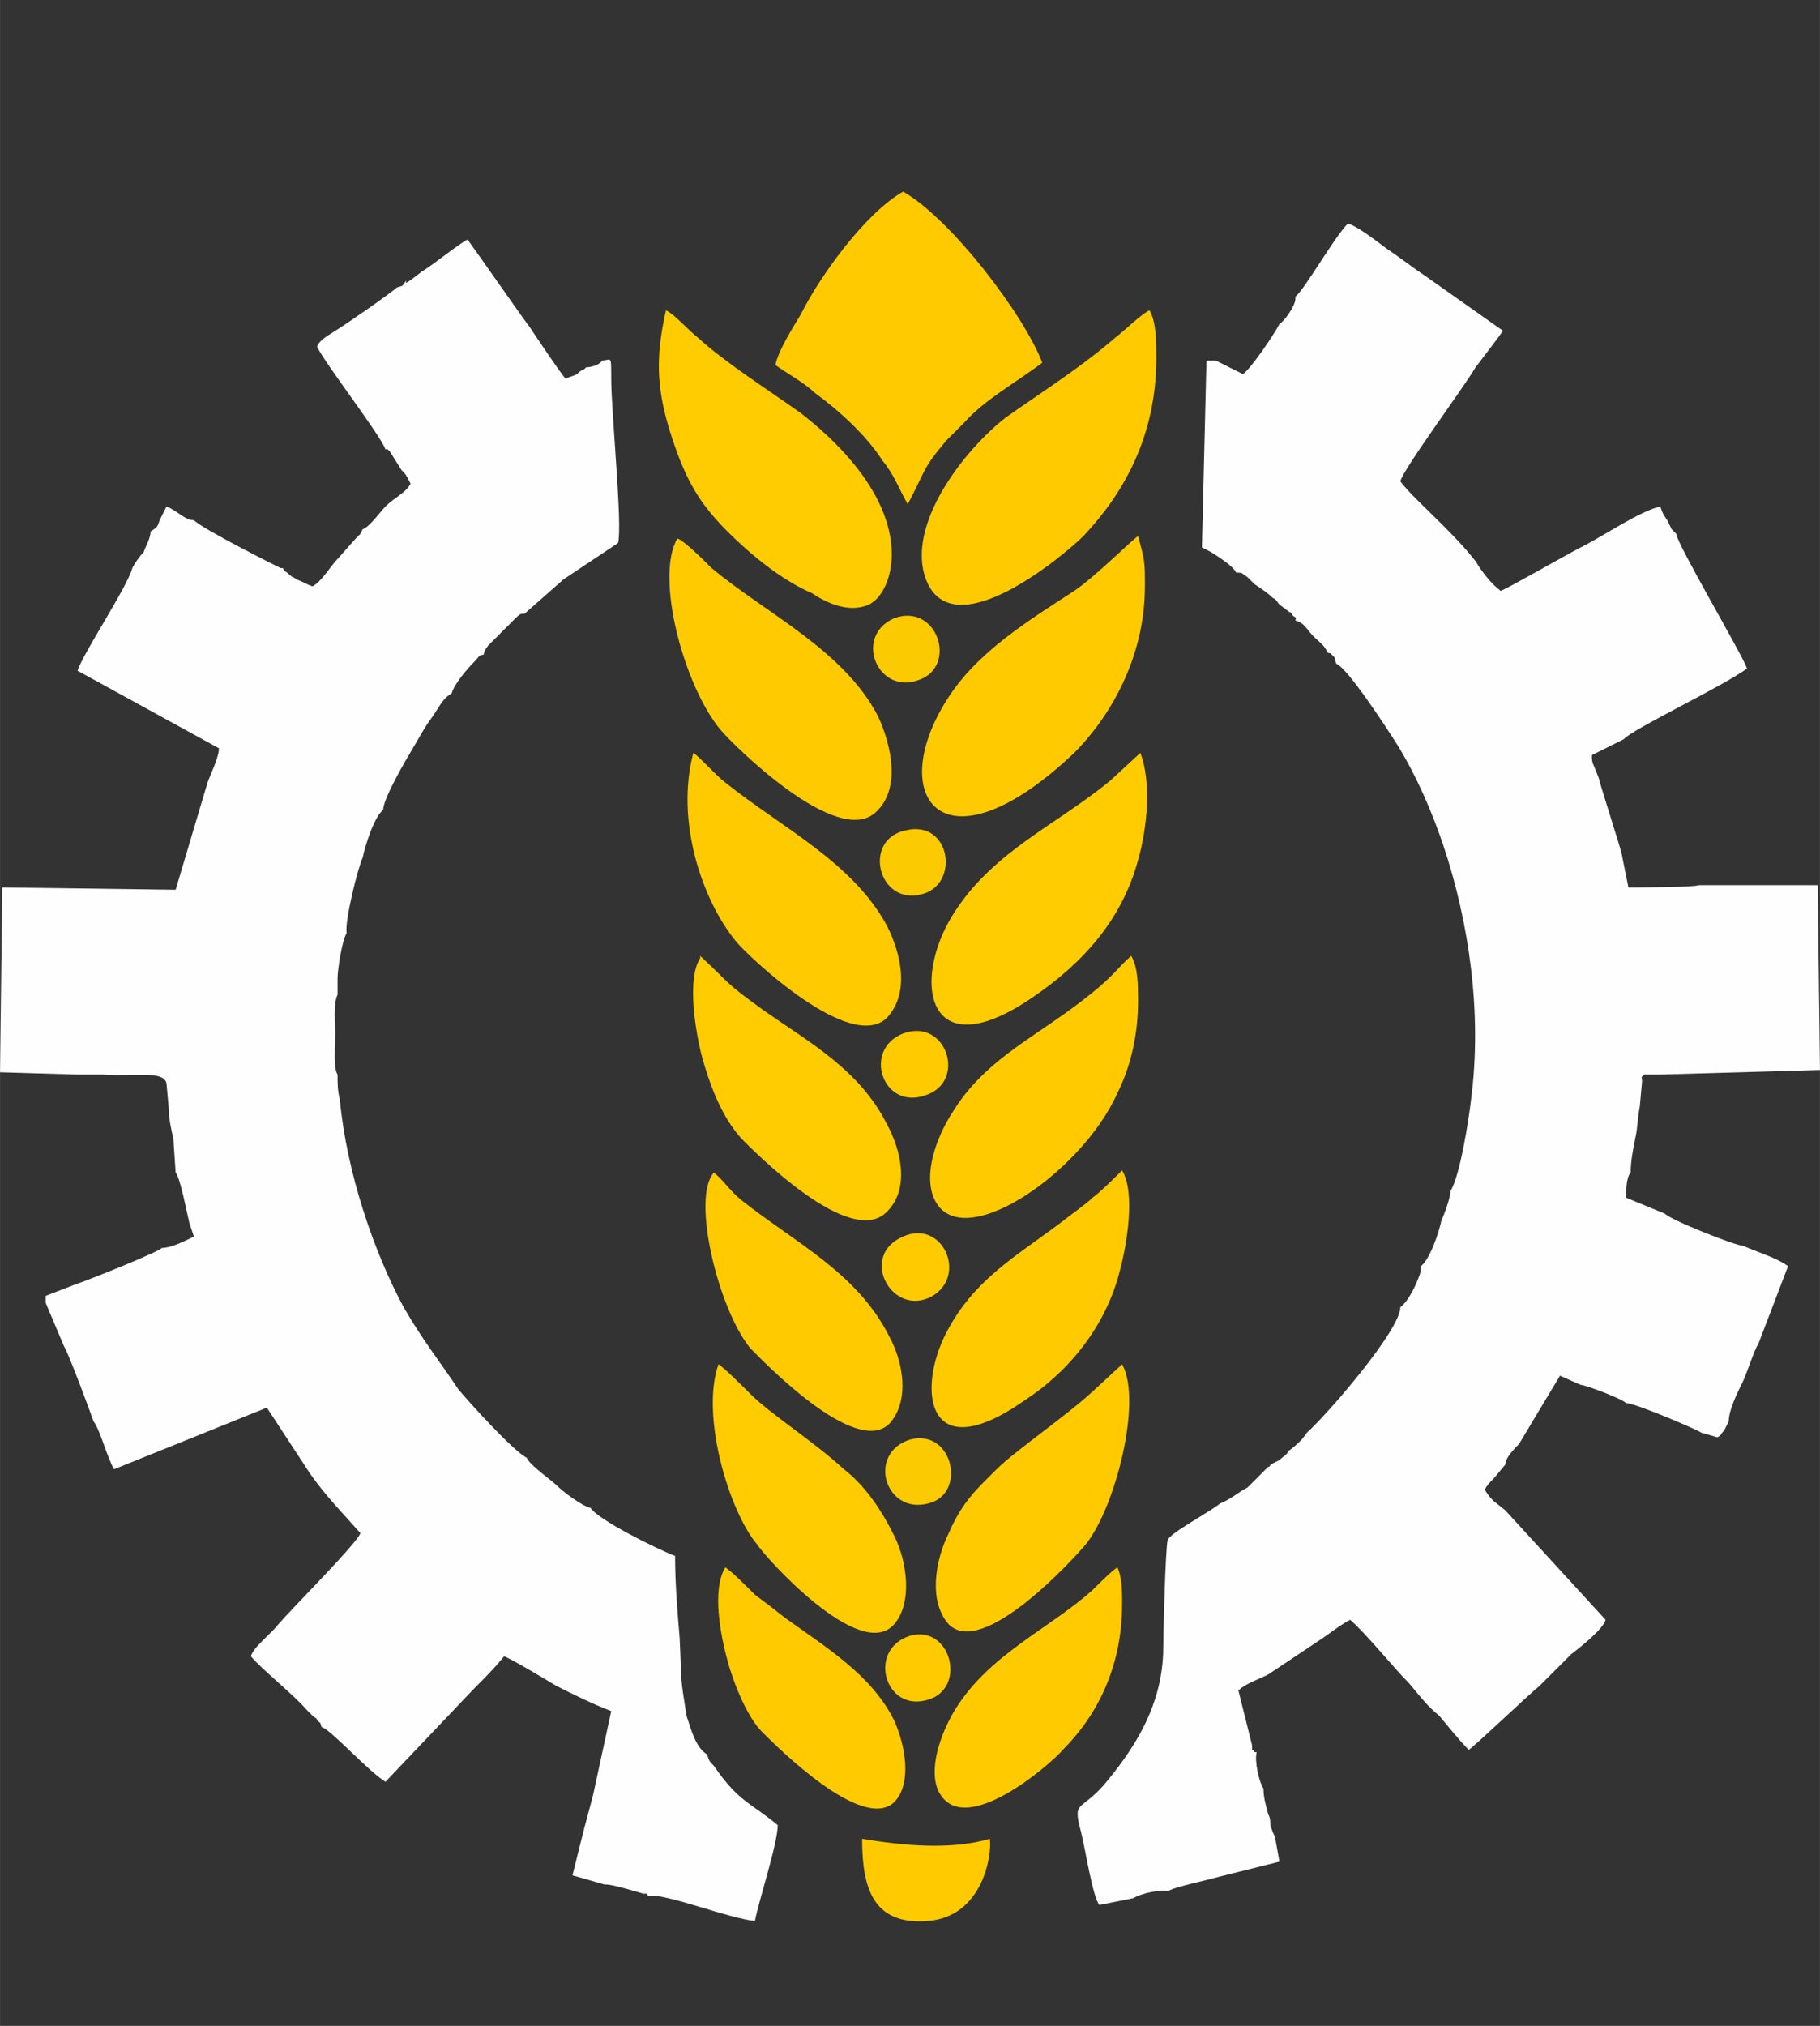 <?xml version="1.0" encoding="UTF-8"?>
<!DOCTYPE svg PUBLIC "-//W3C//DTD SVG 1.1//EN" "http://www.w3.org/Graphics/SVG/1.1/DTD/svg11.dtd">
<!-- Creator: CorelDRAW X8 -->
<svg xmlns="http://www.w3.org/2000/svg" xml:space="preserve" width="22.468mm" height="25.001mm" version="1.1" style="shape-rendering:geometricPrecision; text-rendering:geometricPrecision; image-rendering:optimizeQuality; fill-rule:evenodd; clip-rule:evenodd"
viewBox="0 0 798 888"
 xmlns:xlink="http://www.w3.org/1999/xlink"
 xmlns:xodm="http://www.corel.com/coreldraw/odm/2003">
 <rect x="0" y="0" width="798" height="888" fill="#333333" stroke="none"/>
 <defs>
  <style type="text/css">
   <![CDATA[
    .fil1 {fill:none}
    .fil4 {fill:#FCCA01}
    .fil3 {fill:#FECC00}
    .fil0 {fill:#FEFEFE}
    .fil2 {fill:#FFCB00}
   ]]>
  </style>
 </defs>
 <g id="Katman_x0020_1">
  <g id="_768966632672">
   <g id="_2015506249056">
    <g id="_2708097861920">
     <path class="fil0" d="M568 131c0,3 -5,10 -7,11 -2,4 -12,19 -16,22l-12 -6 -4 0 -2 82c3,1 14,8 15,11 3,0 2,0 5,2 1,1 1,1 2,2 1,1 1,1 1,1 3,2 6,4 8,6 2,1 2,2 3,3l4 3c1,1 0,-1 2,2 2,1 1,1 1,2 4,1 5,4 8,7 2,2 5,4 6,7 2,1 0,-1 3,2 1,2 0,1 1,3 5,2 22,28 27,36 8,13 15,29 20,44 11,33 17,73 12,111 -1,9 -5,34 -9,40 0,3 -3,11 -4,13 -1,5 -5,17 -9,20l0 2c-1,4 -5,13 -9,16 0,10 -32,47 -41,55 -2,3 -4,5 -8,8 -1,2 -2,2 -4,4l-4 2c0,1 -1,1 -1,1l-9 9c-4,2 -7,5 -12,7 -5,4 -22,13 -23,16 -1,3 -2,43 -2,50 -1,22 -11,39 -24,55 -12,15 -16,8 -12,23 2,8 5,28 8,32l15 -3c3,-2 12,-4 15,-3 3,-2 18,-5 21,-6l28 -7 -2 -11c-1,-2 -1,-2 -2,-5 0,-2 0,-3 -1,-5 -1,-4 -2,-7 -2,-11 -2,-3 -4,-12 -3,-16 -1,0 -1,0 -1,0 0,0 0,-1 -1,-1 0,-1 0,-1 0,-2l-6 -24c3,-3 9,-5 13,-7l24 -16c3,-2 8,-6 12,-8 7,6 19,21 26,28 5,6 8,10 13,14 5,6 9,11 13,15 3,-2 26,-24 31,-28l14 -14c4,-3 14,-11 15,-15l-44 -48 -5 -4c-2,-2 -2,-2 -4,-5 1,-2 2,-3 4,-5l5 -6c0,-3 4,-7 6,-9l18 -30 9 4c2,0 18,6 20,8 4,0 32,12 33,13l7 2c2,-1 1,-1 3,-3l2 -4c0,-5 4,-13 6,-17 2,-4 5,-14 7,-17l13 -34c-4,-3 -10,-5 -15,-7l-5 -2c-3,0 -31,-11 -34,-14l-17 -7c0,-3 0,-9 2,-11 0,-5 1,-10 2,-15 1,-4 1,-9 2,-14l1 -11c0,-3 -1,-1 1,-3l7 0 70 -2 -1 -81 -50 0 -2 0c-3,1 -28,1 -31,1l-3 -15c-1,-4 -10,-32 -10,-33l-2 -5c-1,-2 -1,-3 -1,-5l14 -7c3,-4 45,-24 54,-31 -2,-6 -31,-55 -31,-59 -1,-1 -1,-1 -2,-2l-2 -4c-2,-3 -2,-3 -3,-6 -9,2 -25,13 -35,18 -6,3 -32,18 -35,19 -4,-3 -8,-8 -11,-13 -11,-14 -27,-27 -33,-35 1,-5 27,-40 33,-50 3,-4 10,-13 12,-16l-34 -24c-6,-4 -11,-8 -17,-12 -4,-3 -13,-10 -17,-11 -6,6 -19,29 -23,32l0 1 0 0z"/>
     <path class="fil0" d="M178 123c-2,3 -1,2 -4,3 -2,2 -22,16 -27,19 -3,2 -7,4 -8,7 4,8 28,39 30,45 1,0 0,-1 2,1l5 8c2,2 2,2 4,6 -2,4 -7,6 -11,10 -2,2 -7,9 -10,10 -1,2 0,0 -1,2 -1,1 -1,1 -2,2l-8 9c-3,3 -7,10 -11,12 -3,-1 -4,-2 -7,-3 -1,-1 -2,-1 -3,-2 -2,-2 -2,-1 -3,-3l-1 0c-2,-1 -34,-17 -38,-21 -4,0 -7,-4 -12,-6l-3 6c-1,3 -1,3 -4,5 0,3 -2,6 -3,9 -2,2 -4,5 -5,7 -2,8 -22,38 -24,45l62 34c0,4 -4,12 -5,15l-14 47 -76 -1 -1 81 34 1 11 0c14,1 27,-2 28,4l1 11c0,4 1,9 2,13l1 15c2,2 5,18 6,22l2 6c-4,2 -10,5 -14,5 -2,2 -32,14 -38,16l-13 5 0 3 8 19c2,3 12,30 13,33 3,4 6,16 9,21l67 -27 19 29c7,10 15,18 22,26 -1,4 -30,33 -36,40 -3,4 -11,10 -12,14 4,5 20,18 24,23 2,2 2,2 3,3 1,1 2,1 2,2 2,2 1,0 2,3 4,1 20,19 28,24l39 -41c5,-5 9,-9 13,-14 3,1 18,10 23,13 8,4 16,8 24,11l-8 37 -4 15 -5 20 14 4c3,0 6,1 10,2l7 2c3,1 -3,-2 1,0 1,0 1,1 1,1 0,0 1,0 1,0 7,-1 35,10 46,11 2,-10 10,-34 10,-42 -12,-10 -17,-10 -28,-26 -2,-2 -2,-2 -3,-5 -5,-3 -7,-11 -9,-17 -3,-19 -2,-13 -3,-34 -1,-12 -2,-24 -2,-36 -8,-3 -34,-16 -37,-21 -4,-1 -12,-7 -15,-10 -2,-2 -12,-9 -13,-12 -6,-3 -25,-24 -30,-30 -8,-12 -16,-22 -24,-36 -13,-24 -25,-59 -28,-91 -1,-4 -1,-7 -1,-11 -2,-3 -1,-13 -1,-18 0,-4 -1,-13 1,-17l0 -7c0,-4 2,-17 4,-20 -1,-5 5,-29 7,-33 1,-5 5,-18 9,-21 0,-5 10,-22 13,-27 3,-5 5,-9 8,-13 3,-4 5,-9 9,-11 1,-4 7,-11 10,-14 2,-2 2,-3 4,-3 1,-3 0,-1 2,-4l11 -11c3,-3 3,-3 5,-3l17 -15 24 -16c2,-8 -3,-57 -3,-72 0,-11 0,-8 -4,-8 -1,2 -5,3 -7,3 -2,2 0,0 -3,2 0,0 -1,1 -1,1 -2,1 -3,1 -5,2 -2,-2 -14,-20 -16,-23 -1,-1 -24,-34 -27,-38 -4,2 -15,11 -20,14 -4,3 -5,4 -7,5l0 -1 0 0z"/>
     <path class="fil1" d="M378 806c17,3 39,5 55,0 2,8 -3,35 -26,36 -24,2 -29,-14 -29,-36l0 0 0 0zm21 -89c18,-5 26,23 8,28 -19,6 -27,-22 -8,-28zm93 -14c0,28 -12,49 -26,64 -5,5 -45,40 -55,17 -5,-12 3,-28 8,-36 14,-24 41,-34 60,-51 2,-2 9,-9 11,-10 1,5 2,10 2,15l0 1 0 0zm-174 -16c3,2 8,9 12,12 5,3 9,6 14,10 18,13 37,25 48,46 5,10 8,27 -1,35 -14,13 -51,-24 -57,-30 -6,-7 -12,-21 -15,-32 -4,-11 -8,-31 -2,-40l1 -1 0 0zm81 -56c19,-5 25,24 7,28 -18,5 -26,-23 -7,-28zm93 -33c9,15 -3,63 -16,79 -5,6 -45,50 -60,35 -10,-10 -6,-28 0,-40 6,-14 13,-20 21,-28 8,-8 30,-23 42,-34l13 -12 0 0 0 0zm-177 0c2,1 12,11 13,13 10,8 29,21 42,33 8,7 16,16 22,29 5,12 8,30 -1,39 -14,17 -56,-30 -60,-35 -11,-14 -25,-56 -16,-79l0 0 0 0zm81 -56c17,-8 28,19 11,27 -17,7 -30,-19 -11,-27zm96 -29c5,10 2,33 -1,44 -6,24 -22,44 -42,57 -43,30 -47,-5 -34,-30 12,-23 30,-33 50,-48 5,-4 11,-7 14,-11 3,-2 11,-10 13,-11l0 -1 0 0zm-180 1c5,3 8,8 13,12 24,19 51,31 65,60 6,11 8,29 -1,37 -15,16 -56,-27 -60,-33 -14,-16 -27,-65 -17,-76l0 0zm84 -61c18,-7 28,21 10,27 -19,7 -28,-20 -10,-27zm103 -15c0,15 -3,29 -9,41 -16,35 -71,73 -81,45 -4,-13 3,-29 9,-38 13,-20 32,-31 52,-45 19,-13 19,-16 26,-22 3,4 3,13 3,19l0 0 0 0zm-192 -18c13,12 9,10 28,23 20,14 42,27 54,50 5,11 9,28 0,38 -16,17 -60,-26 -64,-32 -8,-9 -13,-20 -17,-35 -3,-11 -8,-35 -1,-44l0 0 0 0zm89 -57c20,-5 25,24 8,28 -20,5 -26,-23 -8,-28zm103 -33c6,12 3,33 0,47 -8,26 -25,45 -46,60 -45,30 -54,-4 -38,-33 17,-30 47,-42 71,-62l13 -12 0 0 0 0zm-196 0c4,2 10,10 14,13 25,19 57,34 71,63 7,12 11,29 0,40 -16,17 -60,-27 -66,-33 -14,-18 -27,-53 -19,-83l0 0 0 0zm89 -59c18,-8 28,20 10,27 -17,7 -29,-19 -10,-27zm109 -14c0,32 -15,58 -31,73 -57,54 -82,20 -55,-23 13,-21 35,-36 55,-49 9,-6 27,-22 29,-23 2,11 2,11 2,22l0 0 0 0zm-204 -22c2,1 11,10 15,13 23,20 58,36 72,66 7,13 10,32 0,41 -17,17 -64,-30 -69,-36 -16,-19 -28,-67 -18,-84l0 0 0 0zm94 7c0,10 -5,19 -11,22 -8,4 -18,-1 -24,-4 -14,-7 -28,-19 -37,-28 -12,-11 -18,-22 -24,-40 -7,-20 -8,-35 -3,-56 3,1 9,7 14,12 12,10 31,22 45,32 14,10 40,35 40,62l0 0 0 0zm116 -85c0,35 -16,60 -32,77 -7,7 -57,50 -69,20 -9,-24 17,-57 35,-71 17,-13 33,-23 48,-35 4,-4 11,-11 14,-13 4,6 4,14 4,21l0 0 0 0 0 1zm-167 2c1,-5 8,-17 11,-22 9,-17 29,-45 45,-53 21,12 53,53 60,74 -11,9 -25,17 -33,27 -3,2 -5,4 -8,7 -11,14 -9,14 -17,28 -4,-6 -6,-12 -11,-19 -7,-10 -20,-22 -30,-30 -5,-3 -13,-8 -17,-12l0 0 0 0zm175 -80c0,5 -1,11 -1,16 0,9 1,10 -3,13 -1,2 -10,14 -13,15l-4 4 2 -111 1 -14 -12 0 -3 137c-2,1 -14,11 -17,12 -4,-8 -2,-55 -2,-67 1,-23 1,-46 1,-68l1 -14 -12 0 -1 126c-3,-3 -6,-9 -9,-12 -14,-19 -12,-10 -12,-27 0,-6 0,-12 0,-18l0 -19 0 -17 0 -19 0 -15 -11 0 0 88c-4,-2 -11,-9 -15,-12 -4,-3 -5,-2 -5,-8 1,-17 2,-55 1,-67l-11 0 -1 72c-3,2 -6,5 -9,7 -3,2 -5,5 -8,7l-1 -86 -10 0c-2,23 -1,65 0,92 0,9 -2,7 -5,13 -3,3 -13,20 -15,21 0,-7 -1,-15 1,-22 -2,-2 -1,-5 -1,-8l-1 -28 0 -16 -1 -52 -12 0 1 15c0,6 1,13 0,18l0 4c0,0 0,2 0,3l1 22c0,10 0,20 1,30 0,65 6,65 -13,50 -6,-4 -7,-4 -7,-14 -1,-14 -1,-28 -1,-43 0,-20 -1,-66 -2,-84l-8 0 -3 0 0 14 1 60 1 12 0 20 0 17c-3,-2 -6,-5 -9,-8 -2,-2 -6,-7 -7,-10l-2 -18c0,-6 0,-12 -1,-19 -1,-12 -1,-23 -2,-36l-2 -33 -11 0c0,16 3,40 3,57 1,26 10,163 9,174 2,2 2,29 3,35l0 16 1 20c1,3 1,2 0,5 0,0 0,0 0,1 1,5 2,34 3,39 0,14 1,28 2,41 0,11 5,76 3,81 2,3 3,26 3,29l-1 3 3 32c0,4 0,9 0,14 2,3 2,19 2,24l0 7c1,3 7,125 8,148 1,5 3,16 2,19 1,1 1,0 1,2 1,1 1,1 1,2l8 17c4,1 10,15 32,26 4,2 10,4 14,6 0,29 10,53 36,56l0 32 11 0 0 -31c2,-3 0,-1 4,-3 2,0 3,0 5,-1 3,-1 5,-2 7,-4 17,-11 20,-29 23,-48 6,-5 13,-6 21,-14 7,-7 11,-11 17,-19 15,-21 16,-32 17,-54 2,-45 3,-91 5,-137 0,-25 8,-271 10,-273l-1 -1 1 -19 0 -16c1,-23 2,-46 3,-69l2 -61c0,-1 0,-3 0,-4l1 -3 -1 -5 4 -126 -11 0 -3 78 2 0 1 1z"/>
     <path class="fil2" d="M340 160c4,3 13,8 17,12 11,8 23,19 30,30 5,6 7,12 11,19 8,-15 6,-15 17,-28 3,-3 5,-5 8,-8 9,-10 22,-17 34,-26 -8,-21 -40,-63 -61,-75 -16,9 -36,36 -45,54 -3,5 -10,16 -11,22l0 0 0 0z"/>
     <path class="fil2" d="M507 157l0 -1c0,-6 0,-15 -3,-20 -4,2 -11,9 -15,12 -15,13 -31,23 -48,35 -18,14 -44,47 -35,71 12,31 62,-12 69,-19 17,-18 32,-43 32,-78l0 0 0 0z"/>
     <path class="fil3" d="M391 243c0,-28 -27,-52 -40,-62 -14,-10 -33,-22 -45,-33 -5,-4 -10,-10 -14,-12 -5,22 -4,36 3,57 6,18 12,28 24,40 9,9 23,21 37,27 6,4 16,9 25,5 6,-3 10,-12 10,-22l1 0 -1 0z"/>
     <path class="fil2" d="M502 257c0,-11 0,-11 -3,-22 -2,1 -19,18 -28,24 -20,13 -43,27 -56,48 -27,43 -1,77 56,23 15,-15 31,-41 31,-73l0 0 0 0z"/>
     <path class="fil2" d="M297 236c-10,17 3,65 19,84 5,6 51,52 68,36 11,-10 7,-29 1,-42 -15,-29 -49,-45 -73,-65 -3,-3 -12,-12 -15,-13l0 0 0 0z"/>
     <path class="fil3" d="M500 330l-13 12c-24,20 -54,32 -71,62 -16,29 -8,64 37,33 22,-15 39,-34 46,-60 4,-14 6,-34 1,-47l0 0 0 0z"/>
     <path class="fil2" d="M304 330c-8,30 4,65 19,83 5,6 50,49 66,33 10,-11 6,-28 0,-40 -15,-28 -46,-43 -71,-63 -4,-3 -11,-11 -14,-13l0 0 0 0z"/>
     <path class="fil2" d="M499 438c0,-6 0,-14 -3,-19 -7,6 -7,9 -26,23 -19,14 -39,24 -52,45 -6,9 -13,25 -9,37 10,28 65,-9 81,-45 6,-12 9,-26 9,-40l0 -1 0 0z"/>
     <path class="fil3" d="M307 420c-6,9 -2,33 1,44 4,14 9,26 17,35 5,5 48,49 64,32 10,-10 6,-27 0,-38 -12,-24 -34,-36 -54,-50 -18,-13 -14,-11 -28,-24l0 0 0 1z"/>
     <path class="fil2" d="M492 598l-13 12c-12,11 -34,26 -42,34 -8,8 -15,14 -21,28 -6,12 -9,30 0,40 15,15 55,-29 60,-35 13,-16 25,-63 16,-79l0 0 0 0z"/>
     <path class="fil3" d="M315 598c-8,23 5,65 17,79 3,5 45,52 60,35 8,-9 6,-27 0,-39 -6,-12 -13,-22 -22,-29 -13,-12 -32,-24 -41,-33 -2,-2 -12,-12 -14,-13l0 0 0 0z"/>
     <path class="fil2" d="M492 513c-2,2 -10,10 -13,12 -3,3 -9,7 -14,11 -20,15 -38,25 -50,48 -13,25 -9,60 34,30 20,-13 36,-33 42,-57 3,-11 7,-34 1,-44l0 0 0 0z"/>
     <path class="fil2" d="M313 514c-10,11 2,60 16,77 5,5 46,48 61,33 9,-10 6,-27 0,-38 -14,-28 -41,-41 -65,-60 -5,-4 -8,-9 -12,-12l0 0z"/>
     <path class="fil2" d="M492 703c0,-6 0,-11 -2,-16 -2,1 -9,8 -11,10 -19,17 -45,28 -60,52 -5,8 -12,24 -8,35 10,24 50,-11 55,-17 14,-14 26,-35 26,-64l0 0 0 0z"/>
     <path class="fil2" d="M318 687c-6,10 -2,30 1,41 3,11 9,25 15,31 7,7 44,44 58,31 8,-8 5,-25 0,-36 -10,-20 -30,-32 -48,-45 -5,-4 -9,-7 -13,-10 -4,-4 -10,-10 -13,-12l0 0 0 0z"/>
     <path class="fil2" d="M378 806c0,22 5,38 29,36 24,-2 28,-29 27,-36 -17,5 -38,3 -56,0l0 0 0 0z"/>
     <path class="fil2" d="M396 453c-18,7 -9,34 10,27 18,-6 9,-34 -10,-27z"/>
     <path class="fil4" d="M397 364c-19,4 -12,33 7,28 17,-4 13,-33 -7,-28z"/>
     <path class="fil4" d="M399 631c-19,6 -11,33 8,28 17,-4 11,-33 -8,-28z"/>
     <path class="fil2" d="M396 542c-19,8 -6,34 11,27 18,-8 7,-35 -11,-27z"/>
     <path class="fil2" d="M399 717c-19,6 -11,34 8,28 17,-5 10,-33 -8,-28z"/>
     <path class="fil4" d="M392 271c-18,8 -7,34 11,27 17,-6 8,-34 -11,-27z"/>
    </g>
   </g>
  </g>
 </g>
</svg>
